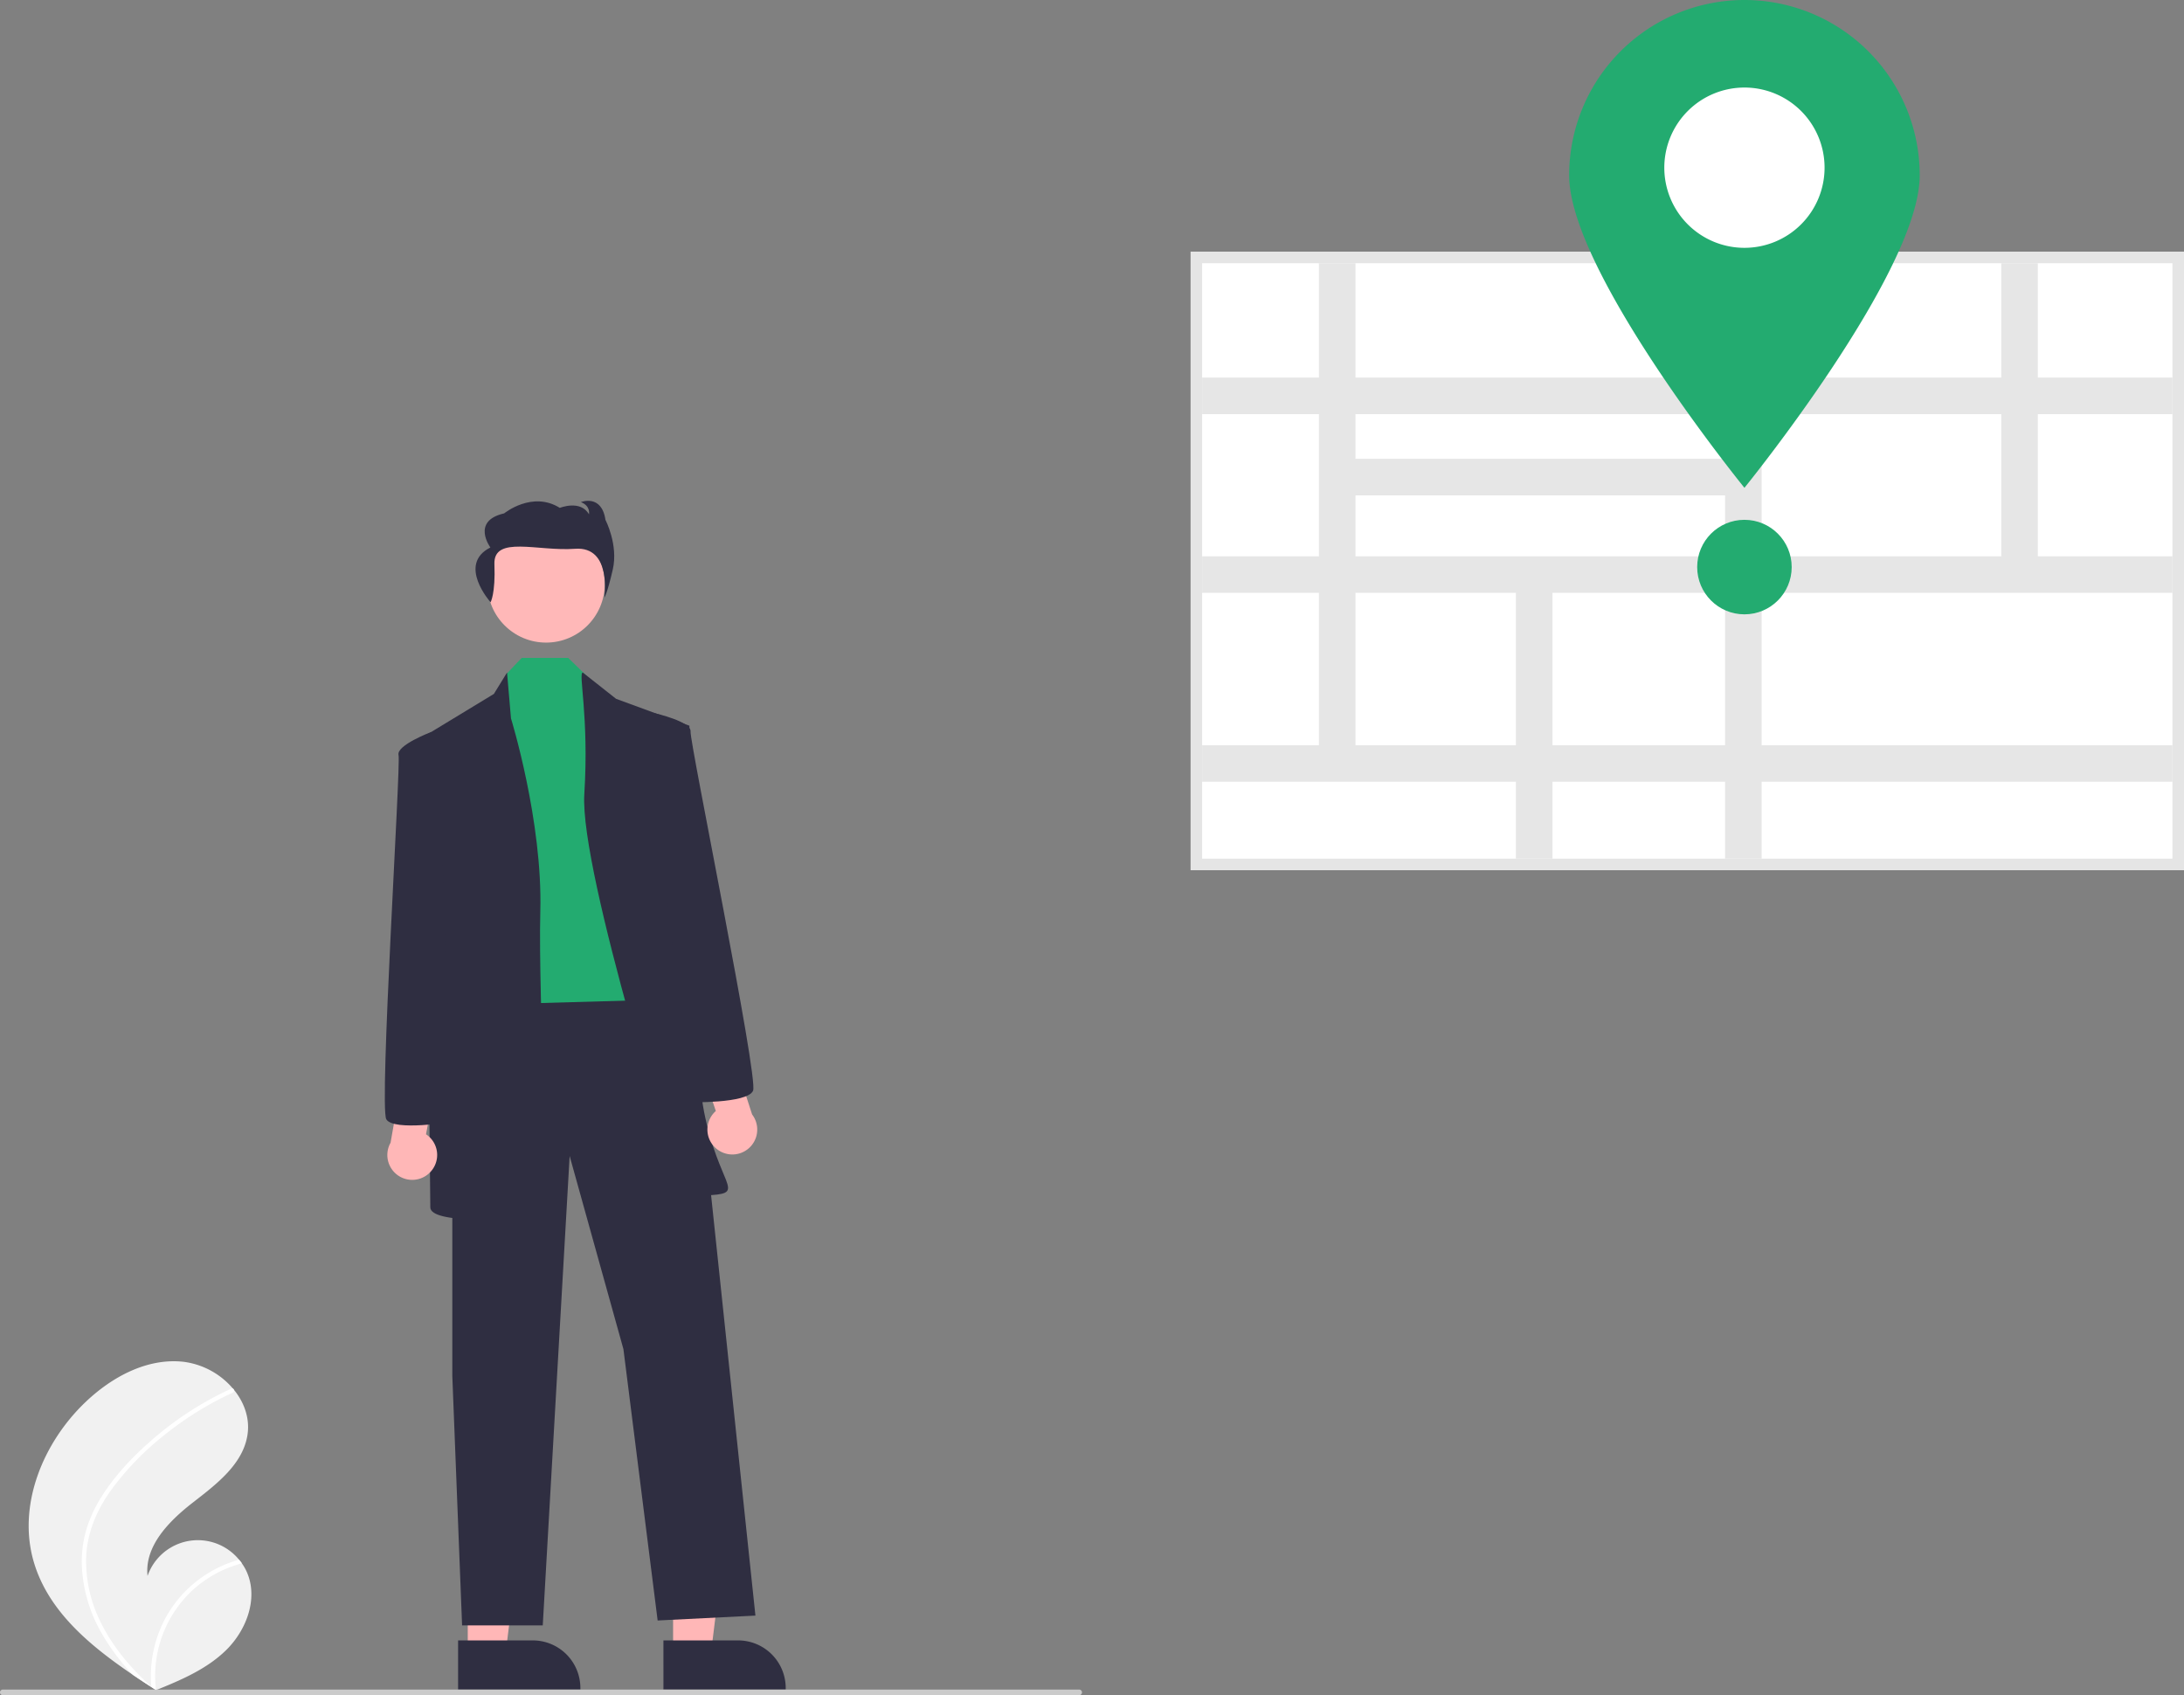 <svg xmlns="http://www.w3.org/2000/svg" data-name="Layer 1" width="773.099" height="600" viewBox="0 0 773.099 600" xmlns:xlink="http://www.w3.org/1999/xlink"><rect x="0" y="0" width="773.099" height="600" fill="#808080" stroke="none"/><path d="M225.343,702.604c5.052,17.526,19.804,29.795,35.191,40.217q3.223,2.183,6.448,4.266c.015.006.03.02.044.026.103.066.207.133.303.2.444.286.888.572,1.328.855l-.242.109s-.237.126.022.02c.077-.032.158-.061.235-.094,8.939-3.605,18.037-7.476,24.888-14.23,7.107-7.014,11.26-18.014,7.411-27.228a17.592,17.592,0,0,0-1.905-3.419c-.312-.447-.648-.874-.998-1.294a18.856,18.856,0,0,0-32.386,5.73c-1.131-10.526,7.549-19.343,15.901-25.848,8.356-6.502,17.851-13.583,19.467-24.051.902-5.824-1.123-11.468-4.812-15.999-.114-.138-.228-.275-.346-.409a27.518,27.518,0,0,0-17.687-9.489c-12.813-1.332-25.259,5.451-34.568,14.359C228.657,660.66,219.6,682.677,225.343,702.604Z" transform="translate(-213.45 -150)" fill="#f1f1f1"/><path d="M249.427,679.68a46.78,46.78,0,0,0-5.604,12.361,40.619,40.619,0,0,0-1.404,11.997,52.044,52.044,0,0,0,6.816,23.685,74.903,74.903,0,0,0,11.299,15.099q3.223,2.183,6.448,4.266c.015.006.03.02.044.026.103.066.207.133.303.2.444.286.888.572,1.328.855,0,0-.479.235-.219.129.077-.032.158-.061.235-.094a41.405,41.405,0,0,1,13.249-35.651,41.76,41.76,0,0,1,17.146-9.226c-.312-.447-.648-.874-.998-1.294a43.296,43.296,0,0,0-7.147,2.704,42.424,42.424,0,0,0-19.182,18.493,43.374,43.374,0,0,0-4.723,23.801c-.367-.333-.735-.673-1.092-1.01-6.793-6.333-12.826-13.602-16.91-21.992a48.417,48.417,0,0,1-5.07-22.907c.333-8.653,3.781-16.668,8.773-23.646a101.345,101.345,0,0,1,19.21-19.798,115.158,115.158,0,0,1,23.892-14.751.828.828,0,0,0,.417-1.063.704.704,0,0,0-.346-.409.613.613,0,0,0-.532.023c-1.054.485-2.1.977-3.139,1.49a116.465,116.465,0,0,0-24.062,15.873C261.078,664.88,254.409,671.779,249.427,679.68Z" transform="translate(-213.45 -150)" fill="#fff"/><polygon points="238.265 584.987 251.69 584.987 258.076 533.207 238.263 533.208 238.265 584.987" fill="#ffb7b7"/><path d="M448.291,730.604l26.437-.001h.001a16.849,16.849,0,0,1,16.848,16.848v.547L448.292,748Z" transform="translate(-213.45 -150)" fill="#2f2e41"/><polygon points="165.581 584.987 179.006 584.987 185.392 533.207 165.579 533.208 165.581 584.987" fill="#ffb7b7"/><path d="M375.607,730.604l26.437-.001h.001a16.849,16.849,0,0,1,16.848,16.848v.547L375.608,748Z" transform="translate(-213.45 -150)" fill="#2f2e41"/><polygon points="160.112 350.309 160.112 487.025 163.573 575.284 192.127 575.284 201.646 409.149 220.682 477.507 232.796 573.553 267.407 571.823 244.045 350.309 160.112 350.309" fill="#2f2e41"/><circle cx="193.306" cy="206.671" r="20.767" fill="#ffb8b8"/><polygon points="184.677 232.849 179.148 238.687 173.956 355.501 235.392 353.771 220.682 251.667 207.703 239.229 201.117 232.849 184.677 232.849" fill="#23ab70"/><path d="M388.272,395.609l4.663-7.569,1.394,16.222s11.249,36.342,10.383,68.358,4.326,107.296-2.596,108.161-36.342,2.596-36.342-3.461-1.731-167-1.731-167Z" transform="translate(-213.45 -150)" fill="#2f2e41"/><path d="M419.759,388.041l11.777,9.299,25.959,9.518s0,110.757,5.192,136.715,14.71,28.554,2.596,29.42-11.249-3.461-11.249-3.461S418.557,458.775,420.287,431.086,418.029,388.041,419.759,388.041Z" transform="translate(-213.45 -150)" fill="#2f2e41"/><path d="M387.11,363.169s1.764-3.099,1.354-13.45,15.353-4.497,28.524-5.484S427.371,361.516,427.371,361.516s.95-1.086,2.985-9.903-2.585-17.604-2.585-17.604c-1.36-9.265-8.692-6.296-8.692-6.296,3.531,1.375,2.853,4.314,2.853,4.314-2.989-5.24-10.321-2.271-10.321-2.271-9.779-6.136-19.689,1.944-19.689,1.944-11.813,2.681-4.885,12.075-4.885,12.075C375.156,349.779,387.11,363.169,387.11,363.169Z" transform="translate(-213.45 -150)" fill="#2f2e41"/><path d="M365.803,564.808a8.76,8.76,0,0,0-1.553-13.342l3.741-19.666-11.396-5.188-4.893,27.846a8.808,8.808,0,0,0,14.102,10.35Z" transform="translate(-213.45 -150)" fill="#ffb7b7"/><path d="M368.37,410.319l-2.298-1.232s-12.412,4.693-11.547,8.154-6.922,124.601-4.326,128.928,23.363.865,23.363.865Z" transform="translate(-213.45 -150)" fill="#2f2e41"/><path d="M467.15,556.652a8.76,8.76,0,0,1-.308-13.429l-6.426-18.959,10.569-6.715,8.699,26.901a8.808,8.808,0,0,1-12.534,12.202Z" transform="translate(-213.45 -150)" fill="#ffb7b7"/><path d="M457.007,540.123s21.046.555,23.018-4.089S457.524,412.492,457.902,408.945s-12.564-6.478-12.564-6.478l-2.105,1.538Z" transform="translate(-213.45 -150)" fill="#2f2e41"/><path d="M595.45,750h-381a1,1,0,0,1,0-2h381a1,1,0,0,1,0,2Z" transform="translate(-213.45 -150)" fill="#cbcbcb"/><path d="M986.55,458H634.892V239.069h351.658Zm-343.476-8.182H978.367V247.251H643.074Z" transform="translate(-213.45 -150)" fill="#e5e5e5"/><rect x="425.532" y="93.16" width="343.476" height="210.748" fill="#fff"/><path d="M982.459,296.574V283.634H934.811V243.16h-12.94v40.473H837.042V243.16h-12.94v40.473H693.266V243.16h-12.94v40.473h-41.343V296.574h41.343v50.322h-41.343v12.94h41.343v53.916h-41.343v12.94h111.075v27.217h12.94v-27.217h61.105v27.217h12.94v-27.217H982.459V413.752H837.042V359.835H982.459V346.896H934.811v-50.322Zm-158.356,0v15.815H693.266V296.574ZM693.266,325.329H824.102v21.567H693.266Zm0,88.423V359.835h56.792v53.916Zm130.837,0H762.997V359.835h61.105Zm97.768-66.856H837.042v-50.322h84.828Z" transform="translate(-213.45 -150)" fill="#e6e6e6"/><path d="M892.998,212.047c0,34.268-62.047,110.606-62.047,110.606S768.903,246.315,768.903,212.047a62.047,62.047,0,0,1,124.095,0Z" transform="translate(-213.45 -150)" fill="#23ab70"/><path d="M859.316,209.35a28.365,28.365,0,1,1-28.365-28.365A28.352,28.352,0,0,1,859.316,209.35Z" transform="translate(-213.45 -150)" fill="#fff" style="isolation:isolate"/><circle cx="617.5" cy="200.71" r="16.726" fill="#23ab70"/></svg>